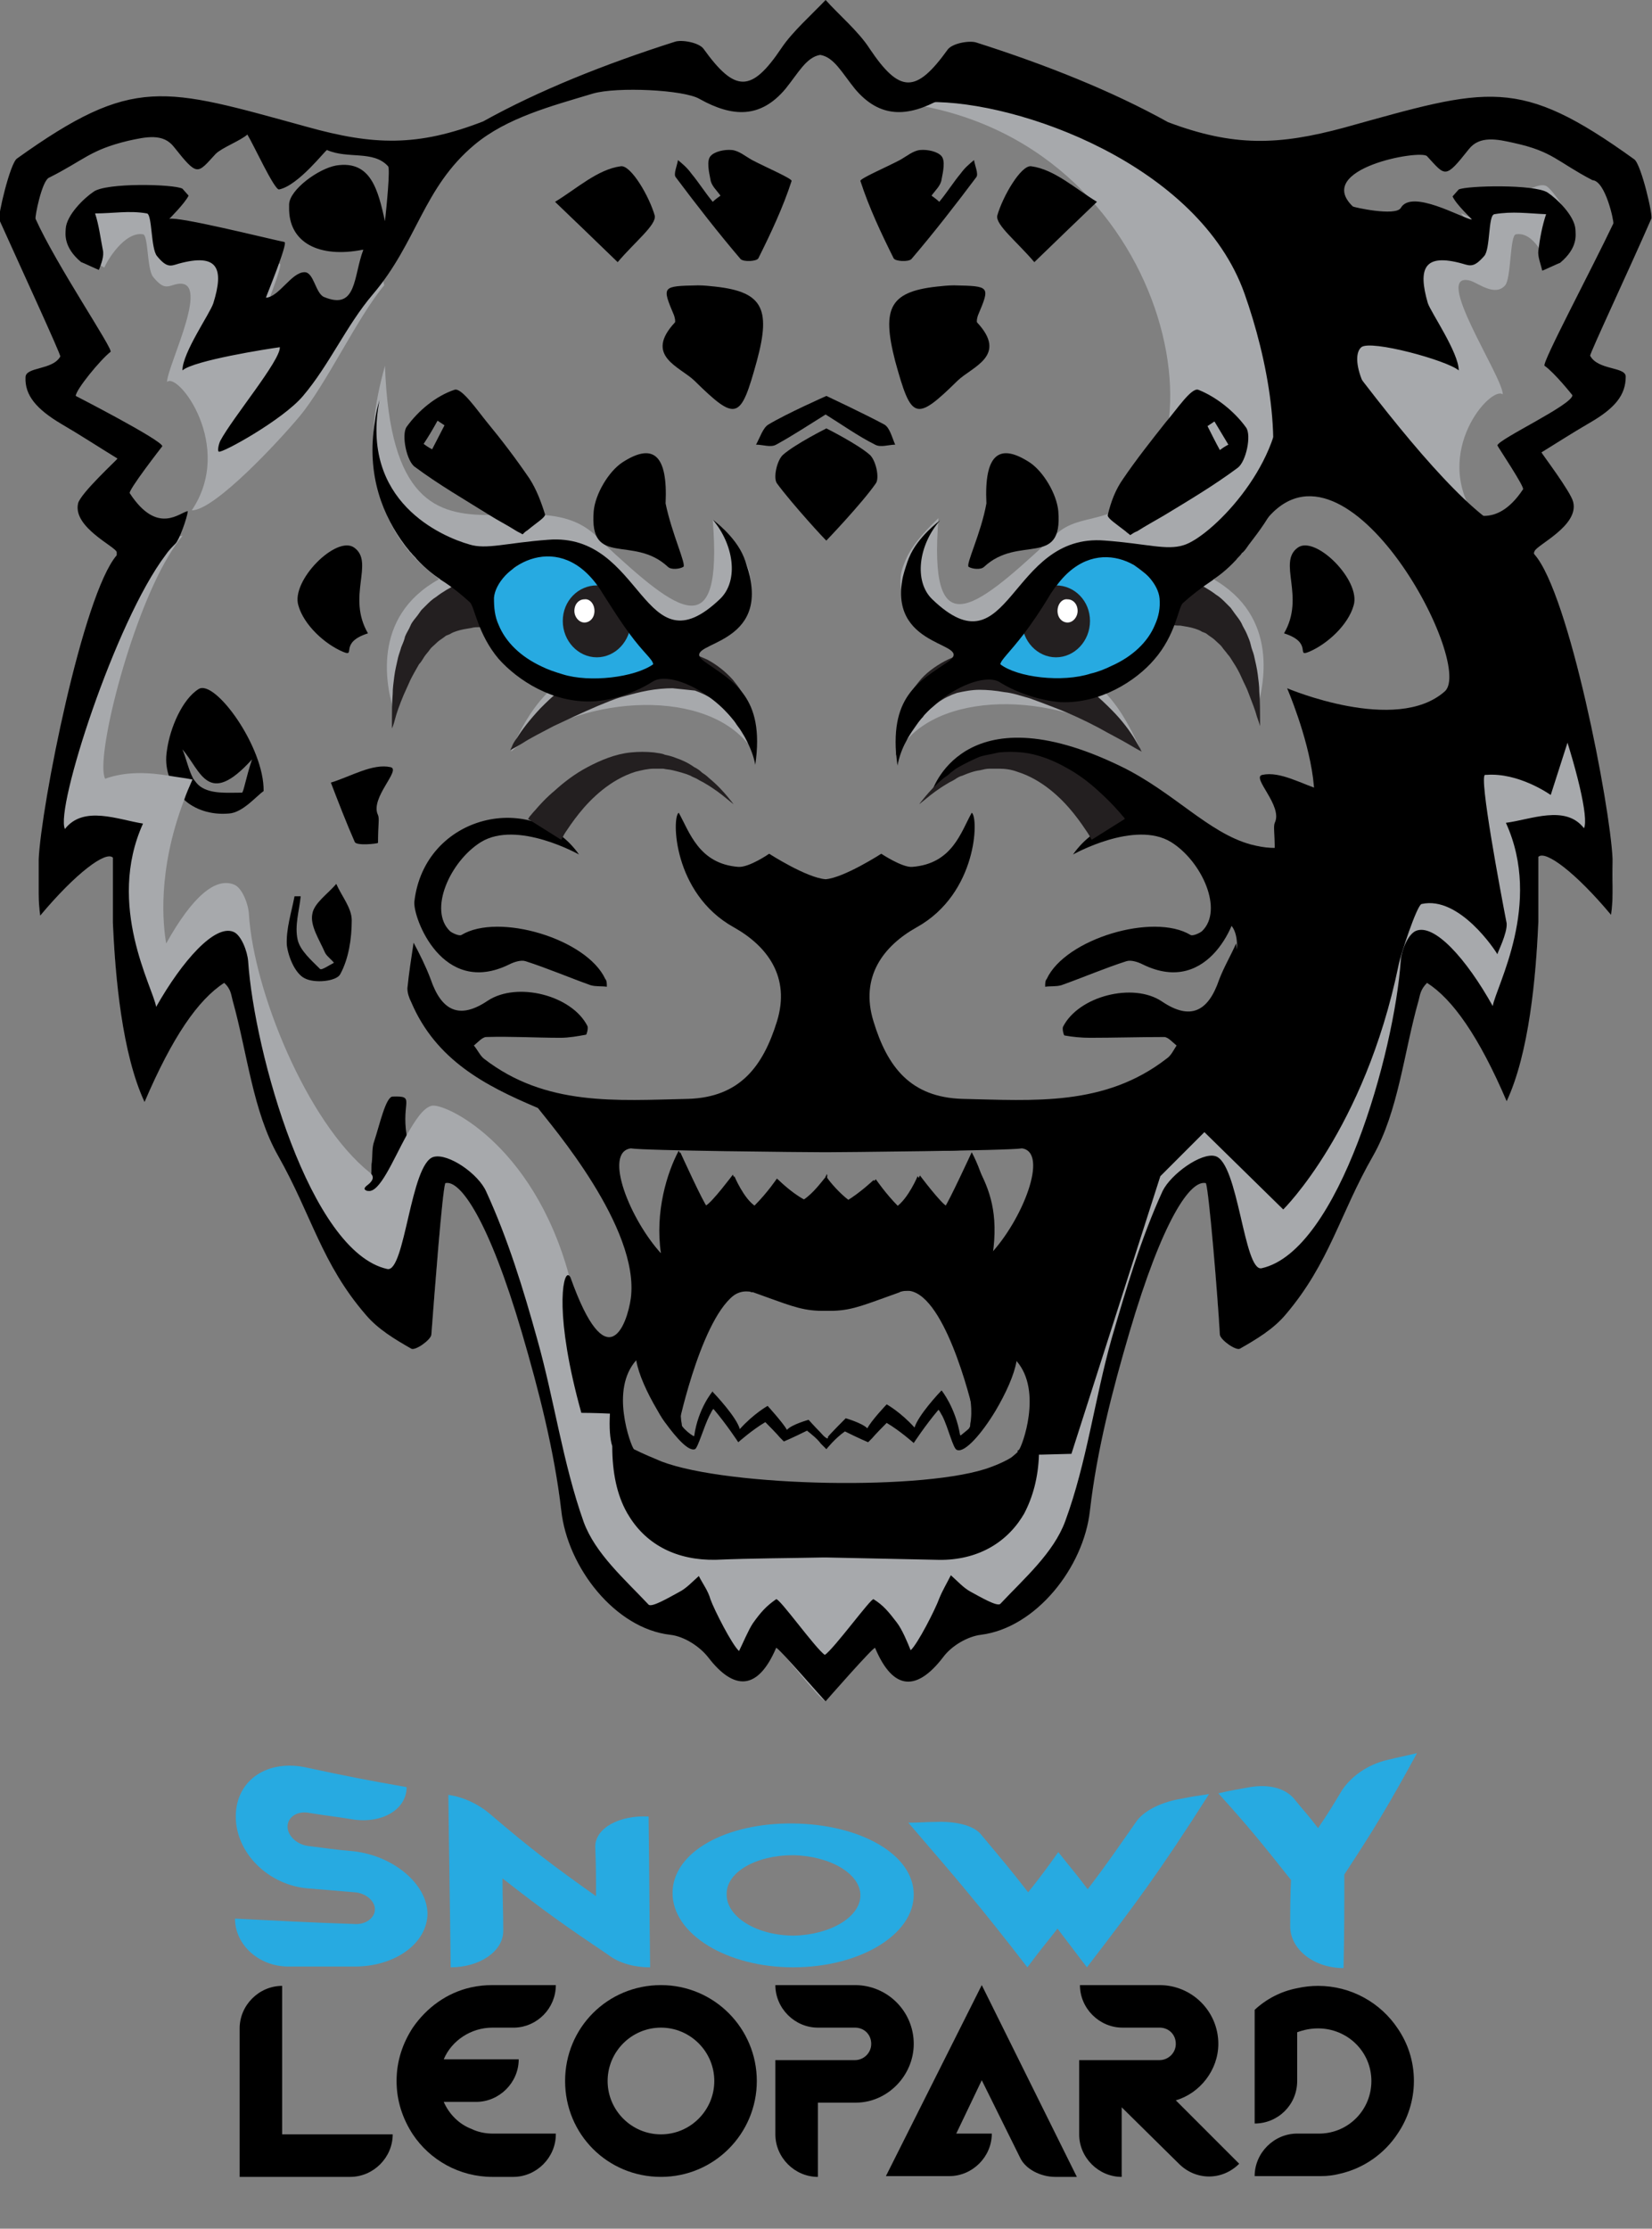 <?xml version="1.0" encoding="utf-8"?>
<!-- Generator: Adobe Illustrator 22.0.0, SVG Export Plug-In . SVG Version: 6.00 Build 0)  -->
<svg version="1.1" id="Ñëîé_1" xmlns="http://www.w3.org/2000/svg" xmlns:xlink="http://www.w3.org/1999/xlink" x="0px" y="0px"
	 viewBox="0 0 213.7 288.2" style="enable-background:new 0 0 213.7 288.2;" xml:space="preserve">
<rect x="0" y="0" width="213.7" height="288.2" fill="#808080" stroke="none"/>
<style type="text/css">
	.st0{fill-rule:evenodd;clip-rule:evenodd;}
	.st1{fill-rule:evenodd;clip-rule:evenodd;fill:#A7A9AC;}
	.st2{fill:#231F20;}
	.st3{fill-rule:evenodd;clip-rule:evenodd;fill:#27AAE1;}
	.st4{fill-rule:evenodd;clip-rule:evenodd;fill:#231F20;}
	.st5{fill-rule:evenodd;clip-rule:evenodd;fill:#FFFFFF;}
	.st6{fill:#27AAE1;}
</style>
<path class="st0" d="M132,187.4c-5.7,6-17.4,5-25,4.9c-8-0.1-20.4,0-26.7-5.4c-3.2-2.7-3.3,3.8-0.4,6.3c7.5,6.4,18.7,7.8,28.2,7.9
	c9.4,0.2,20.3-1.6,27.1-8.8C138,189.3,135.6,183.6,132,187.4z"/>
<path class="st1" d="M12.7,24.5c-1.2,0.8-4.9,6.1-2.5,8.1c0.1,0,3.2,2,3.3,2c0.3-0.8,2.6-4.7,5-4.3c0.7,0.1,0.5,4.5,1.3,5.5
	c1.3,1.6,1.8,1.3,2.8,1c5.1-1.4-0.9,10.3-1,12.6C23,48,30.4,57.7,24.8,66c3,0,11.4-9.1,13.9-12.1c3.4-4,7.6-13,11-17L49,33.7
	c-1.3,3.4-3.4,9.3-7.7,7.5C40.2,40.7,40,38,38.8,38c-1.7,0-3.3,3.2-5,3.3c0-0.1,2.9-7.1,2.4-7.2c-2.8-0.6-13.6-3.3-14.9-3
	c0.1-0.1-0.3-3.3,0.2-4.4L12.7,24.5z"/>
<path class="st1" d="M191.4,30.7c-1.3-0.2-12.2,2.5-14.9,3c-0.5,0.1,2.4,7.1,2.4,7.2c-1.7,0-3.3-3.3-5-3.3c-1.2,0-1.4,2.8-2.5,3.2
	c-4.2,1.8-6.4-4.1-7.7-7.5l-0.8,3.2c3.4,4,7.6,13,11,17c2.6,3,13.9,13.3,16.9,13.3c-5.6-8.4,2.1-17,3.6-15.8
	c0-2.3-9.3-16.1-4.2-14.7c1,0.3,3.2,2.1,4.5,0.6c0.8-0.9,0.6-6.5,1.4-6.6c2.4-0.4,3.9,3.4,4.2,4.2c0.1,0,2.2-2.3,2.3-2.3
	c2.4-2-1.4-7.3-2.5-8.1c-1.7-1.1-7.3,4.2-8.4,4.8c0,0-2.7-1.4-2.7-1.3L191.4,30.7z"/>
<path class="st1" d="M88.5,84.4c4.9-2.6,8.9-5.4,8.6-9.3c0-0.8-0.3-1.6-0.7-2.6c-0.7-1.6-2.1-3.3-4.2-5.3
	c1.3,16.5-4.4,12.1-14.1,3.1c-0.2-0.2-0.4-0.4-0.6-0.6c-0.2-0.2-0.4-0.4-0.6-0.6c-1.9-1.7-4.1-2.3-6.5-2.5c-2.3-0.2-4.8,0-7.1,0
	c-6.8,0-12.9-1.8-13.5-19.3c-0.7,2.5-1.2,4.9-1.4,7.2c-0.6,6.1,0.6,11.5,3.8,15.9c0.2,0.3,0.5,0.6,0.7,0.9c0.1,0.1,0.1,0.1,0.2,0.2
	c0.2,0.3,0.5,0.5,0.7,0.8c0.9,0.9,1.8,1.7,2.9,2.5c0,0,0.1,0.1,0.1,0.1C47.9,79.8,50,89,51,92.1c3.6-11.5,7.6-13.7,11.4-12.3
	c0.3,0.1,0.5,0.2,0.8,0.3c0.4,0.2,0.8,0.4,1.2,0.7c2,1.3,3.9,3.4,5.6,5.4c0.7,0.8,1.3,1.5,2,2.3c-0.3,0.2-0.5,0.4-0.8,0.7
	c-2.3,2.2-3.9,5-5.1,8c8.4-7.2,24.4-8.4,30.5-1.2c0.5,0.5,0.9,1.1,1.2,1.8C95.7,86.9,89.9,88.3,88.5,84.4z"/>
<path class="st2" d="M97.8,97.7c0,0-0.4-0.6-0.9-1.6c-0.3-0.5-0.7-1-1.1-1.7c-0.2-0.3-0.5-0.6-0.7-1c-0.2-0.3-0.5-0.6-0.8-1
	c-0.3-0.3-0.6-0.6-0.9-1c-0.3-0.3-0.7-0.6-1.1-0.9c-0.7-0.5-1.6-0.9-2.4-1.2C89,89.2,88,89.1,87,89c-1,0-2.1,0.1-3.2,0.3
	c-1.1,0.2-2.2,0.5-3.3,0.8c-1.1,0.3-2.2,0.8-3.2,1.2c-2.1,0.9-4,1.8-5.7,2.6c-1.7,0.9-3.1,1.6-4,2.2c-1,0.6-1.6,0.9-1.6,0.9
	s0.1-0.2,0.2-0.4c0.1-0.3,0.3-0.7,0.7-1.2c0.6-1,1.6-2.3,3-3.8c0.7-0.7,1.5-1.5,2.4-2.2c0.9-0.7,1.9-1.4,3-2.1
	c1.1-0.7,2.3-1.3,3.5-1.8c1.3-0.5,2.6-0.9,4-1.2c1.4-0.2,2.9-0.4,4.4-0.2c1.5,0.1,3,0.6,4.3,1.2c1.3,0.7,2.4,1.6,3.3,2.6
	c0.4,0.5,0.8,1,1.1,1.5c0.3,0.5,0.6,1,0.8,1.5c0.2,0.5,0.4,1,0.5,1.4c0.1,0.5,0.2,0.9,0.3,1.3c0.2,0.8,0.2,1.6,0.3,2.1
	C97.8,97,97.8,97.7,97.8,97.7z"/>
<path class="st2" d="M69,81.8c0,0-0.4-0.1-1.2-0.2c-0.4-0.1-0.9-0.2-1.3-0.2c-0.5-0.1-1-0.2-1.6-0.2c-0.6,0-1.2-0.1-1.9-0.1
	c-0.3,0-0.7,0-1,0c-0.3,0-0.7,0-1,0.1c-0.6,0.1-1.3,0.2-1.9,0.4c-0.3,0.1-0.6,0.2-0.9,0.4l-0.5,0.2l-0.4,0.3
	c-0.3,0.2-0.6,0.4-0.9,0.7c-0.3,0.3-0.6,0.5-0.8,0.8c-0.2,0.3-0.5,0.6-0.7,0.9c-0.2,0.3-0.4,0.7-0.7,1c-0.4,0.7-0.8,1.4-1.1,2
	c-0.3,0.7-0.6,1.3-0.9,2c-0.5,1.2-0.9,2.3-1.1,3.1c-0.2,0.8-0.4,1.2-0.4,1.2s0-0.5,0-1.2c0-0.8,0-1.9,0.1-3.3c0-0.7,0.1-1.4,0.2-2.2
	c0.1-0.8,0.3-1.6,0.5-2.5c0.1-0.4,0.3-0.9,0.4-1.3c0.2-0.5,0.4-0.9,0.5-1.4c0.2-0.5,0.5-0.9,0.7-1.4c0.2-0.5,0.6-0.9,0.9-1.3
	l0.5-0.7l0.6-0.6c0.4-0.4,0.8-0.8,1.3-1.1c0.9-0.7,1.8-1.2,2.8-1.7c0.5-0.2,0.9-0.4,1.4-0.6c0.5-0.2,0.9-0.3,1.3-0.4
	c0.9-0.3,1.7-0.4,2.4-0.6c0.8-0.2,1.5-0.3,2.1-0.4c0.7-0.1,1.1-0.2,1.5-0.2c0.8-0.1,1.2-0.2,1.2-0.2L69,81.8z"/>
<path class="st0" d="M106.9,156v0.1C106.8,155.9,106.8,155.9,106.9,156z"/>
<path class="st0" d="M107,156.1V156C107.1,155.9,107.1,155.9,107,156.1z"/>
<path class="st0" d="M128.2,183.2c-0.4,0.6-0.6,0.8-0.8,0.9c-0.3,0.1-0.5-0.4-0.9-0.3c-0.1,0-0.2,0-0.3,0.1c0,0,0-0.2-0.1-0.5
	c-0.6-2.8-4.1-16.5-8.8-16.5c0,0-0.1,0-0.1,0c-0.2,0-0.4,0-0.6,0.1c0,0-0.1,0-0.2,0.1c-4.5,1.6-6,2.3-8.5,2.4c-0.3,0-0.5,0-0.8,0
	c-2.6,0-3.5-1.1-9.4-2.4c-5-1.1-7.1,3.2-8.6,8c-0.8,2.7-1.5,5.6-2.3,7.7c-0.1,0.3-0.2,0.6-0.4,0.9l-0.3-0.5l-0.2-0.3l-0.4-0.5
	l-0.5-0.8l0-0.2l0.3-1.3l0-0.3l0.6-3c1-1.5,1.8-3.5,2.5-6.8c0-0.2,0.1-0.3,0.1-0.5c0.5-3.7,0.7-6.5,0.8-9.7l0.4-2l0.3-1.7l0,0l0-0.2
	c0.1,0.1,0.1,0.2,0.2,0.4c0.3,0.5,0.7,1.1,1,1.6c0.8-0.4,3.5-4.3,3.5-4.3s0,0.1,0.1,0.2c0.3,0.7,1.3,3.1,2.7,4.1c0,0,0,0,0.1-0.1
	c1.6-1.8,2.8-3.7,2.8-3.7s0.1,0.1,0.1,0.1c0.3,0.3,0.8,0.8,1.5,1.4c0,0,0,0,0.1,0c0.5,0.5,1.2,1,1.8,1.3c0,0,0,0,0.1,0
	c0.3-0.3,0.7-0.6,1-1c0.8-0.8,1.5-1.7,1.8-2.2v-0.1c0,0,0,0,0,0.1c0,0,0-0.1,0.1-0.1v0.1c0,0,0,0.1,0.1,0.1c0.1,0.2,0.3,0.4,0.5,0.6
	c0.1,0.2,0.3,0.4,0.5,0.6c0.5,0.6,1.2,1.4,1.8,1.9c0,0,0,0,0.1,0c0.2-0.1,0.4-0.2,0.5-0.3c1.5-1.1,2.9-2.5,2.9-2.5s0,0.1,0.1,0.1
	c0.3,0.5,1.4,2.1,2.8,3.6c0,0,0.1,0,0.1-0.1c1.6-1.2,2.7-4.3,2.7-4.3s0.1,0.1,0.1,0.2c0.5,0.7,2.1,2.9,3,3.8c0,0,0.3,0.6,0.3,0.6
	l0.1,0.2l0.1,0.2l0.1,0.2l0.3,1.2l4.9,21.4l0.1,0.4l0.3,1.1c0,0,0,0.1,0,0.1L128.2,183.2z"/>
<path class="st0" d="M91.8,158.1C91.8,158.1,91.8,158.1,91.8,158.1c0,0.1,0,0.1,0,0.1c-0.1,0.5-0.2,1.1-0.3,1.6c0,0.1,0,0.2,0,0.2
	c-0.8,4.7-1.6,10.3-2.3,15c-0.2,1.5-0.5,2.8-0.7,4.1c-0.1,0.5-0.6,2.5-0.4,4.4c0,0.3,0.1,0.5,0.1,0.8c0,0.1,0.1,0.2,0.1,0.3
	c0.2,0.7,0.6,1.3,1.2,1.7c-0.2,0-0.5,0-0.8,0.1c-0.7-0.6-1.3-1.3-1.9-2.2c-0.2-0.3-0.4-0.6-0.6-0.9c-0.1-0.1-0.1-0.2-0.2-0.3
	c-0.1-0.2-0.2-0.4-0.3-0.6c-0.2-0.3-0.3-0.6-0.5-1c0,0,0,0,0-0.1c-0.3-0.7-0.7-1.4-1-2.3c0.2-0.2,0.4-0.4,0.5-0.6
	c0.1-0.1,0.1-0.2,0.2-0.3c0.4-0.5,0.8-1,1.1-1.6c0.9-1.5,1.8-3.4,2.4-6.6c0.1-0.3,0.1-0.5,0.2-0.8c0.5-3.7,0.7-6.6,0.8-9.9
	c0-0.9,0-1.8,0-2.7c0-0.6,0-1.2,0-1.8c0-0.2,0-0.5,0-0.7l0.2,0.1c0,0,0,0.1,0.1,0.1c0,0.1,0.1,0.3,0.1,0.4c0.1,0.3,0.2,0.6,0.4,1
	c0.1,0.2,0.2,0.4,0.3,0.6c0.3,0.7,0.7,1.4,1.2,2.1C91.7,158.2,91.7,158.1,91.8,158.1z"/>
<path class="st0" d="M78.5,127.6c-0.7-0.1-1.4,0-2.1-0.2c-2.8-1-5.6-2.2-8.4-3.1c-0.6-0.2-1.5,0.1-2.1,0.4
	c-8.7,4.3-12.5-6.1-12.3-8.1c1.3-11.3,15.4-14.5,21.3-6.1c0,0-8-4.5-12.7-1.6c-4,2.5-6.8,8.8-4,11.5c0.2,0.2,1.2,0.7,1.5,0.5
	c4.8-2.9,16.2,0.5,18.6,5.7C78.5,126.8,78.5,127.2,78.5,127.6z"/>
<path class="st0" d="M68.5,61.9c-1.7-2.5-3.6-5-5.5-7.3c-1.3-1.6-3.3-4.5-4.2-4.2c-2.4,0.8-4.7,2.7-6.2,4.8c-0.7,1,0,4.5,1.1,5.2
	c3.1,2.3,6.4,4.2,9.6,6.2c1.1,0.7,2.3,1.3,3.4,2c0.3,0.2,0.6,0.3,0.9,0.5c0.2-0.2,0.4-0.4,0.6-0.5c1.2-1,2.2-1.6,2.3-2
	c0,0,0-0.1,0-0.1C70,64.9,69.4,63.3,68.5,61.9z M56.6,54.4c0.3,0.2,0.6,0.4,0.9,0.6c-0.5,1-1.1,2.1-1.6,3.1
	c-0.4-0.2-0.7-0.4-1.1-0.7C55.4,56.5,56,55.5,56.6,54.4z"/>
<path class="st0" d="M88.4,73.3c-0.5,0.3-1.6,0.4-2,0c-4.5-4.2-10.2,0.2-9.6-7.2c0.2-2.2,1.9-5.1,3.7-6.3c4-2.6,5.9-1,5.6,5.3
	C86.9,69,88.8,73,88.4,73.3z"/>
<path class="st0" d="M97.9,46.7c-2.1,7.6-2.6,7.9-8.1,2.5c-1.9-1.8-6.5-3.2-2.5-7.5c0.1-0.1,0-0.6-0.1-0.9c-1.6-3.8-1.6-3.8,3.1-3.9
	c0.8,0,1.6,0.1,1.6,0.1C98.6,37.6,99.8,39.7,97.9,46.7z"/>
<path class="st0" d="M102.4,23.4c-1.1,3.4-2.7,6.8-4.3,10c-0.2,0.4-1.9,0.5-2.3,0.1c-2.9-3.4-5.7-7-8.4-10.6
	c-0.3-0.4,0.2-1.5,0.3-2.2c0.6,0.5,1.2,1,1.7,1.7c1,1.2,1.8,2.5,2.8,3.7c0.3-0.3,0.6-0.5,1-0.8c-0.5-0.7-1.2-1.3-1.3-2.1
	c-0.2-1-0.5-2.4,0-3c0.5-0.6,1.8-0.9,2.8-0.8c0.9,0.1,1.7,0.8,2.6,1.3C99,21.6,102.5,23.1,102.4,23.4z"/>
<path class="st0" d="M25.7,89.1c-2.1,1.3-3.7,5-4.1,7.9c-0.2,1.2-0.1,2.2,0.2,3.2c0.4,1.3,1.1,2.3,2,3.2c1.4,1.3,3.5,2,5.8,1.8
	c1.8-0.1,3.6-2.3,4.5-2.9C34.2,96.6,27.8,87.8,25.7,89.1z M31.3,102.5c-1.9,0-4,0.2-5.4-0.8c-0.4-0.3-0.6-0.6-0.9-1
	c-0.6-1.1-0.9-2.6-1.4-3.8c2.4,2.8,3.3,7.6,9,1.3C31.8,100.6,31.5,102.5,31.3,102.5z"/>
<path class="st0" d="M47.6,81.9c-3.8,1.2-1.5,3.1-3.2,2.4c-2.4-1-5.1-3.5-5.8-6c-1-3.2,4.9-9.1,7.2-7.5
	C48.5,72.7,44.8,77.1,47.6,81.9z"/>
<path class="st0" d="M48.9,109c-0.1,0.1-2.7,0.4-3-0.1c-1.1-2.5-2.1-5.1-3.1-7.7c2.6-0.8,5.4-2.5,7.7-2c1.5,0.3-2.7,4-1.6,6.2
	C49.1,105.9,48.9,106.6,48.9,109z"/>
<path class="st0" d="M79.9,33.9c-3.3-3.2-5.7-5.5-8.1-7.8c2.8-1.7,5.5-4.2,8.5-4.6c1.3-0.2,3.7,3.9,4.4,6.4
	C84.9,29.1,82.2,31.2,79.9,33.9z"/>
<path class="st0" d="M52.7,148.4c-1.5,2.1-2.8,4.7-4.8,6.2c-1.3,1-1.1-2-0.9-3.2c0,0,1,0.5,1,0.5c0.1-0.4,0-1.2,0.1-1.6
	c0.1-0.9,0-1.9,0.3-2.7c0.7-2.1,1.5-5.8,2.4-5.8c3-0.1,1.1,0.6,1.8,5C52.6,147.2,52.7,147.8,52.7,148.4z"/>
<path class="st0" d="M45.5,119c0,2.4-0.4,5-1.5,7c-0.5,0.9-3.3,1.2-4.6,0.5c-1.2-0.6-2.1-2.7-2.3-4.3c-0.1-2.1,0.6-4.2,1-6.3
	c0.3,0,0.5,0,0.8,0c-0.2,1.9-0.8,3.8-0.4,5.6c0.3,1.4,1.8,2.7,2.9,3.8c0.2,0.2,1.2-0.5,1.8-0.8c-0.4-0.5-1-0.9-1.2-1.4
	c-0.7-1.6-1.9-3.4-1.6-4.9c0.2-1.4,2-2.6,3.1-3.9C44.2,115.9,45.5,117.4,45.5,119z"/>
<g>
	<path class="st3" d="M83,81.8c0,2.7,3.5,3.2,1.8,4.9c-0.8,0.8-6.4,3.2-7.5,3.6c-3.7,0-7.3-1.3-10-3.8c-0.6-1-4.4-6.3-4.5-7.5
		c-0.1-0.4-0.4-1.7-0.4-2.1c0-2.7,0-0.1,1.9-1.7c0.9-0.8,4.6-3.7,5.7-4C74,71,79.3,74.6,82,77.7C82.6,78.9,83,80.3,83,81.8z"/>
	<path class="st4" d="M81.6,80.3c0,2.6-2,4.7-4.4,4.7c-2.4,0-4.4-2.1-4.4-4.7c0-2.6,2-4.6,4.4-4.6C79.6,75.7,81.6,77.7,81.6,80.3z"
		/>
	<path class="st0" d="M91.2,85.6c-3.7-2.6,7.5-1.5,5.9-10.5c-0.1-0.8-0.4-1.6-0.7-2.6c-0.1-0.2-0.1-0.3-0.2-0.5
		c-1.1-2.7-4-4.8-4-4.8c2.7,3.2,3.4,7.8,1,10.2c-10.1,9.7-9.9-8.6-22.3-7.6c-5.4,0.4-8,1.3-10.2,0.6c-3.5-1-14.2-5.5-11.6-18.7
		c-0.3,1-0.5,1.9-0.6,2.8c-1.2,7.1,1.2,12.4,3.8,15.9c0.2,0.3,0.5,0.6,0.7,0.9c0.1,0.1,0.1,0.1,0.2,0.2c0.2,0.3,0.5,0.5,0.7,0.8
		c1.2,1.3,2.3,2.1,2.9,2.5c0,0,0,0,0,0c0,0,0.1,0,0.1,0.1c1.6,1,2.8,2,3.9,3c0.6,0.6,1,4.1,3.7,7.3c2.5,2.8,7,5.7,12.1,5.5
		c2.7-0.1,5.7-1.2,7.9-2.6c2.3-1.4,9.2,1.8,12.1,7.7c0.5,1,0.9,2,1.1,3.1C99,90,94.7,88.1,91.2,85.6z M72.8,87.2
		c-1-0.3-1.9-0.6-2.7-1c-2.8-1.3-4.7-3.2-5.6-5.4c-0.5-1.1-0.6-2.2-0.6-3.4c0,0,0,0,0-0.1c0.3-3.7,7.9-9,13.3-1.7
		c0.3,0.4,0.5,0.7,0.8,1.2c1.4,2.2,2.5,3.9,3.4,5.1c1.9,2.6,3,3.3,3.1,4C82.1,87.6,76.3,88.3,72.8,87.2z"/>
	<path class="st5" d="M76.9,79c0,0.9-0.6,1.5-1.3,1.5c-0.7,0-1.3-0.7-1.3-1.5c0-0.9,0.6-1.5,1.3-1.5C76.3,77.4,76.9,78.1,76.9,79z"
		/>
</g>
<path class="st2" d="M68.3,105.9c0,0,0.1-0.1,0.2-0.3c0.2-0.2,0.4-0.5,0.7-0.8c0.6-0.7,1.4-1.6,2.6-2.6c1.1-1,2.5-2.1,4.2-3
	c1.7-0.9,3.6-1.7,5.6-1.9c1-0.1,2-0.1,3,0c0.5,0.1,1,0.1,1.4,0.3c0.5,0.1,0.9,0.2,1.4,0.4c0.9,0.3,1.7,0.7,2.4,1.2
	c0.4,0.2,0.7,0.4,1,0.7c0.3,0.2,0.6,0.4,0.9,0.7c1.1,0.9,1.9,1.8,2.4,2.4c0.5,0.6,0.8,1,0.8,1s-0.4-0.3-1-0.8
	c-0.6-0.5-1.5-1.2-2.7-1.9c-0.3-0.2-0.6-0.3-0.9-0.5c-0.3-0.2-0.7-0.3-1-0.5c-0.7-0.3-1.5-0.5-2.3-0.7c-0.4-0.1-0.8-0.1-1.2-0.2
	c-0.4,0-0.8,0-1.2,0c-0.8,0-1.6,0.2-2.4,0.4c-3.2,1-5.7,3.4-7.3,5.4c-0.8,1-1.4,1.9-1.8,2.5c-0.2,0.3-0.3,0.6-0.4,0.7
	c-0.1,0.2-0.1,0.2-0.1,0.2L68.3,105.9z"/>
<path class="st1" d="M115.9,97.7c0.3-0.7,0.7-1.2,1.2-1.8c6-7.2,22.1-6,30.5,1.2c-1.3-2.9-2.8-5.8-5.1-8c-0.3-0.2-0.5-0.5-0.8-0.7
	c0.6-0.7,1.3-1.5,1.9-2.3c1.8-2,3.7-4,5.6-5.3c0.4-0.3,0.8-0.5,1.1-0.7c0.3-0.1,0.5-0.3,0.8-0.4c3.8-1.4,7.8,0.8,11.4,12.3
	c1-3.2,3.1-12.3-5.7-17.2c0,0,0.1,0,0.1-0.1c1.1-0.8,2-1.6,2.9-2.5c0.2-0.3,6-11.6,5.4-17.8c-0.2-2.3-2.4-47-50.3-41.3
	c36.4,3.2,45,47.2,28.3,53.4c-2.3,0.8-4.6,0.8-6.5,2.5c-0.2,0.2-0.4,0.3-0.6,0.5c-0.2,0.2-0.4,0.4-0.6,0.6
	c-9.7,9-15.4,13.4-14.1-3.1c-2.1,2-3.5,3.7-4.2,5.3c-0.4,0.9-0.7,1.8-0.7,2.5c-0.3,3.9,3.7,6.7,8.6,9.3
	C123.8,88.3,118,86.9,115.9,97.7z"/>
<path class="st2" d="M115.9,97.7c0,0,0-0.7,0-1.8c0-0.6,0.1-1.3,0.3-2.1c0.1-0.4,0.2-0.8,0.3-1.3c0.1-0.5,0.3-0.9,0.5-1.4
	c0.2-0.5,0.5-1,0.8-1.5c0.3-0.5,0.7-1,1.1-1.5c0.8-1,2-1.9,3.3-2.6c1.3-0.7,2.8-1.1,4.3-1.2c1.5-0.2,3,0,4.4,0.2
	c1.4,0.3,2.8,0.7,4,1.2c1.3,0.5,2.4,1.1,3.5,1.8c1.1,0.7,2.1,1.4,3,2.1c0.9,0.7,1.7,1.5,2.4,2.2c1.4,1.4,2.4,2.8,3,3.8
	c0.3,0.5,0.5,0.9,0.7,1.2c0.1,0.3,0.2,0.4,0.2,0.4s-0.6-0.3-1.6-0.9c-1-0.6-2.4-1.3-4-2.2c-1.7-0.9-3.6-1.8-5.7-2.6
	c-1-0.4-2.1-0.8-3.2-1.2c-1.1-0.3-2.2-0.7-3.3-0.8c-1.1-0.2-2.2-0.3-3.2-0.3c-1,0-2,0.2-2.9,0.4c-0.9,0.3-1.7,0.7-2.4,1.2
	c-0.4,0.3-0.7,0.6-1.1,0.9c-0.3,0.3-0.7,0.6-0.9,1c-0.3,0.3-0.6,0.7-0.8,1c-0.2,0.3-0.5,0.7-0.7,1c-0.4,0.6-0.8,1.2-1.1,1.7
	C116.3,97.1,115.9,97.7,115.9,97.7z"/>
<path class="st2" d="M144.6,72.8c0,0,0.4,0.1,1.2,0.2c0.4,0.1,0.8,0.1,1.5,0.2c0.6,0.1,1.3,0.2,2.1,0.4c0.8,0.2,1.6,0.3,2.4,0.6
	c0.4,0.1,0.9,0.3,1.3,0.4c0.5,0.2,0.9,0.4,1.4,0.6c0.9,0.5,1.9,1,2.8,1.7c0.5,0.3,0.9,0.7,1.3,1.1l0.6,0.6l0.5,0.7
	c0.3,0.4,0.7,0.9,0.9,1.3c0.2,0.5,0.5,0.9,0.7,1.4c0.2,0.5,0.4,0.9,0.5,1.4c0.1,0.5,0.3,0.9,0.4,1.3c0.2,0.9,0.4,1.7,0.5,2.5
	c0.1,0.8,0.2,1.5,0.2,2.2c0.1,1.4,0.1,2.5,0.1,3.3c0,0.8,0,1.2,0,1.2s-0.1-0.4-0.4-1.2c-0.2-0.8-0.6-1.8-1.1-3.1
	c-0.2-0.6-0.6-1.3-0.9-2c-0.3-0.7-0.7-1.4-1.1-2c-0.2-0.3-0.4-0.7-0.7-1c-0.2-0.3-0.5-0.6-0.7-0.9c-0.2-0.3-0.5-0.5-0.8-0.8
	c-0.3-0.3-0.6-0.5-0.9-0.7l-0.4-0.3l-0.5-0.2c-0.3-0.2-0.6-0.3-0.9-0.4c-0.6-0.2-1.3-0.3-1.9-0.4c-0.3,0-0.7,0-1-0.1
	c-0.3,0-0.7,0-1,0c-0.6,0-1.3,0.1-1.9,0.1c-0.6,0.1-1.1,0.2-1.6,0.2c-0.4,0.1-1,0.2-1.3,0.2c-0.8,0.1-1.2,0.2-1.2,0.2L144.6,72.8z"
	/>
<path class="st0" d="M106.8,156v0.1C107,155.9,107,155.9,106.8,156z"/>
<path class="st0" d="M106.7,156.1V156C106.6,155.9,106.6,155.9,106.7,156.1z"/>
<path class="st0" d="M85.6,183.3c0.4,0.6,0.6,0.8,0.8,0.9c0.3,0.1,0.5-0.4,0.9-0.3c0.1,0,0.2,0,0.3,0.1c0,0,0-0.2,0.1-0.5
	c0.6-2.8,4-16.5,8.8-16.5c0,0,0.1,0,0.1,0c0.2,0,0.4,0,0.6,0.1c0.1,0,0.1,0,0.2,0c4.5,1.6,6,2.3,8.5,2.4c0.3,0,0.5,0,0.8,0
	c2.6,0,3.5-1.1,9.4-2.4c5-1.2,7.1,3.2,8.6,7.9c0.8,2.7,1.5,5.6,2.3,7.7c0.1,0.3,0.2,0.6,0.4,0.8l0.3-0.5l0.2-0.3l0.4-0.5l0.5-0.8
	l0-0.2l-0.3-1.3l0-0.3l-0.6-3c-1-1.5-1.8-3.5-2.5-6.8c0-0.2-0.1-0.3-0.1-0.5c-0.5-3.7-0.7-6.5-0.8-9.7l-0.4-2l-0.3-1.7l0-0.1l0-0.2
	c-0.1,0.1-0.1,0.2-0.2,0.4c-0.3,0.5-0.7,1.1-1,1.6c-0.8-0.4-3.5-4.3-3.5-4.3s0,0.1-0.1,0.2c-0.3,0.7-1.3,3.1-2.7,4.1
	c0,0,0-0.1-0.1-0.1c-1.6-1.8-2.8-3.7-2.8-3.7s0,0-0.1,0.1c-0.3,0.3-0.8,0.8-1.5,1.4c0,0,0,0-0.1,0c-0.5,0.5-1.2,1-1.8,1.3
	c0,0,0,0-0.1,0c-0.3-0.3-0.7-0.6-1-1c-0.8-0.8-1.5-1.7-1.8-2.2v-0.2c0,0,0,0,0,0.1c0,0,0-0.1,0-0.1v0.2c0,0,0,0.1-0.1,0.1
	c-0.1,0.2-0.3,0.4-0.5,0.6c-0.1,0.2-0.3,0.4-0.5,0.6c-0.5,0.7-1.2,1.4-1.8,1.9c0,0-0.1,0-0.1,0c-0.2-0.1-0.4-0.2-0.5-0.4
	c-1.5-1.1-2.9-2.5-2.9-2.5s0,0-0.1,0.1c-0.3,0.5-1.4,2.1-2.8,3.6c0,0-0.1-0.1-0.1-0.1c-1.6-1.2-2.7-4.3-2.7-4.3s-0.1,0.1-0.1,0.2
	c-0.5,0.7-2.1,2.9-3,3.8c0,0-0.3,0.6-0.3,0.6l-0.1,0.2l-0.1,0.2l-0.1,0.2l-0.3,1.1L86,181.3l-0.1,0.4l-0.3,1.1c0,0,0,0.1,0,0.1
	L85.6,183.3z"/>
<path class="st1" d="M208.6,111.5c0-0.1,0-0.2,0-0.3c-0.5-7-12.2-39.9-10.9-40.1c-0.2-0.6-7.8-2-7.7-1.9c0.6,0.7,1.2,1.6,1.8,2.6
	c5.2,8.5,9.5,26.3,8.2,28.8c-2.8-0.9-5.7-0.8-8.2-0.4c-1.1,0.2-2.2,0.3-3.1,0.5c0.4,0.9,0.8,1.8,1.1,2.7c3.6,9.3,2.9,15,2.5,17.3
	c-3.4-6.1-6.5-6.8-9-6.3c-3.5,0.7-5.8,4.3-6.8,12.5c-1.2,9.8-9.7,26.9-10.4,27.1c0,0,0,0-0.1,0c-1.4,0.3-3.1-3.9-4.9-7.2
	c-1-1.9-2.1-3.5-3.2-3.8c-1.5-0.4-13.1,4.7-17.8,21.9c-1.1,4-1.8,8.7-2,14.1c-0.2,7.4-1.9-3.7-6.6-5.8c1.1,3.3,1.8,6.3,2.3,9.2
	c0,0.1,0,0.2,0,0.3c0.2,1.6,0.3,3.2,0.3,4.8c-0.1,2.6-0.6,5.2-1.6,8c0,0,0,0,0,0c-0.1,0.2-0.2,0.3-0.3,0.5c0,0,0,0,0,0
	c-3,3.6-22.8,4.7-25.3,5.1c-2.5-0.5-22.4-1.6-25.4-5.1c-0.1-0.2-0.2-0.3-0.3-0.5c0,0,0,0,0,0c-1-2.8-1.5-5.4-1.6-8
	c-0.1-1.6,0-3.2,0.3-4.8c0-0.1,0-0.2,0-0.3c0.4-2.9,1.2-5.9,2.3-9.2c-4.7,2.1-6.4,13.2-6.6,5.8c-0.1-5.4-0.9-10.1-2-14.1
	c-4.7-17.2-16.3-22.4-17.8-21.9c-1.1,0.3-2.1,1.9-3.2,3.8c-1.8,3.3-3.5,7.5-5,7.2c0,0,0,0-0.1,0c-0.6-0.2-0.3-0.5,0.1-0.8
	c0.5-0.4,1-1,0.2-1.6c-8.1-6.5-15-23.5-15.6-33.4c-0.1-1.4-0.9-3.4-1.9-3.8c-2.4-1-5.4,1.5-8.8,7.6c-0.4-2.3-1.2-9.3,2.3-18.5
	c0.3-0.9,0.7-1.8,1.1-2.7c-1-0.2-2-0.3-3.1-0.5c-2.5-0.4-5.4-0.6-8.2,0.4c-1.3-2.5,3.1-20.3,8.2-28.8c0.6-1,1.2-1.9,1.8-2.6
	c0.1-0.1-7.5,1.3-7.7,1.9c1.3,0.2-10.4,33.1-10.9,40.1c0,0.1,0,0.2,0,0.3c0,1.1,0,2.2,0,3.1c0,0.4,0,0.7,0,1c0,1,0.1,1.8,0.2,2.5
	c4.6-5.6,8.5-8.4,9.4-7.5c0,0,0,0.1,0,0.3v0.2c0,0.1,0,0.3,0,0.5c0,0.7,0,1.9,0,3.4c0,0.3,0,0.7,0,1c0,0.1,0,0.3,0,0.5
	c0,0.2,0,0.4,0,0.7c0,0.2,0,0.4,0,0.7c0,0.5,0,0.9,0,1.4c0.3,7,1.3,16.7,4.1,22.9c3.6-8.4,6.9-13.2,10.3-15.3
	c0.9,0.8,0.9,1.6,1.1,2.3c1.9,6.8,2.6,14.3,5.9,20.1c4.3,7.5,5.6,13.9,11.3,20.5c1.6,1.8,3.8,3.2,5.9,4.4c0.5,0.3,2.5-1.1,2.6-1.8
	c0.4-5.3,1.4-18.4,1.8-19.6c1.9-0.5,5.6,4.7,9.9,19.3c2.2,7.5,4.2,15.3,5.1,23c0.8,7.4,7,15.3,14.1,16.1c1.8,0.2,3.8,1.5,4.9,2.9
	c3.3,4.3,6.4,4.4,8.8-1.2c0.1-0.3,5.7,6.9,6.4,7c0-0.7,0.1-2.9,0.1-5.5c1.2,1.2,6.1-1.7,6.3-1.5c2.4,5.7,5.5,5.5,8.8,1.2
	c1.1-1.5,3.2-2.7,4.9-2.9c7.1-0.9,13.3-8.7,14.1-16.1c0.9-7.8,2.9-15.5,5.1-23.1c4.3-14.6,7.9-19.8,9.9-19.3
	c0.4,1.2,1.5,14.3,1.8,19.6c0.1,0.7,2.1,2.1,2.6,1.8c2.1-1.2,4.3-2.5,5.9-4.4c5.7-6.7,7-13,11.3-20.5c3.3-5.8,4-13.4,5.9-20.1
	c0.2-0.7,0.2-1.5,1.1-2.3c3.3,2.1,6.7,6.9,10.3,15.3c2.8-6.1,3.8-15.8,4.1-22.9c0-0.5,0-1,0-1.4c0-0.2,0-0.5,0-0.7
	c0-0.2,0-0.5,0-0.7c0-0.2,0-0.3,0-0.5c0-0.4,0-0.7,0-1c0-1.5,0-2.7,0-3.4c0-0.2,0-0.4,0-0.5v-0.2c0-0.2,0-0.3,0-0.3
	c0.9-0.9,4.8,2,9.4,7.5c0.1-0.6,0.2-1.5,0.2-2.5c0-0.3,0-0.7,0-1C208.7,113.6,208.7,112.6,208.6,111.5z"/>
<path class="st0" d="M121.9,158.1C121.9,158.1,121.9,158.1,121.9,158.1c0,0.1,0,0.1,0,0.1c0.1,0.5,0.2,1.1,0.3,1.6
	c0,0.1,0,0.1,0,0.2c0.8,4.7,1.6,10.3,2.3,15c0.2,1.5,0.5,2.8,0.7,4.1c0.1,0.5,0.6,2.6,0.4,4.4c0,0.3-0.1,0.5-0.1,0.8
	c0,0.1,0,0.2-0.1,0.3c-0.2,0.7-0.6,1.3-1.2,1.7c0.2,0,0.5,0,0.8,0.1c0.7-0.6,1.3-1.3,1.9-2.2c0.2-0.3,0.4-0.6,0.6-0.9
	c0.1-0.1,0.1-0.2,0.2-0.3c0.1-0.2,0.2-0.4,0.3-0.6c0.2-0.3,0.3-0.6,0.5-1c0,0,0,0,0-0.1c0.3-0.7,0.7-1.5,1-2.3
	c-0.2-0.2-0.4-0.4-0.5-0.6c-0.1-0.1-0.1-0.2-0.2-0.3c-0.4-0.5-0.8-1-1.1-1.6c-1-1.5-1.8-3.4-2.4-6.7c-0.1-0.3-0.1-0.5-0.2-0.8
	c-0.5-3.7-0.7-6.6-0.8-9.8c0-0.9,0-1.8,0-2.7c0-0.6,0-1.2,0-1.8c0-0.2,0-0.5,0-0.7l-0.2,0.1c0,0,0,0.1-0.1,0.1
	c0,0.1-0.1,0.3-0.2,0.4c-0.1,0.3-0.2,0.6-0.4,1c-0.1,0.2-0.2,0.4-0.3,0.6c-0.3,0.7-0.7,1.4-1.2,2.1
	C122.1,158.2,122,158.2,121.9,158.1z"/>
<path class="st0" d="M192.1,100.2c0.1,0,0.1,0,0.2,0c4.1-0.3,8,2.4,8.3,2.6l3.4-10.6c0,0-8.3-19.6-6.1-22.9
	c-8,1.9-31.9-34.6-39.5-44.4c-5.6-7.3-18-19.7-38.2-11.7c11.5-0.2,34.9,8.1,40.8,24.8c2.9,8.2,5.3,19.9,2.4,28.2
	c1.6-1.3-1.2,3.3-0.2,1.8c10.3-14.8,27.7,17.8,23.7,21.4c-6.3,5.6-20.4-0.4-20.4-0.4s10.5,24.2-4.7,20.2c-5.5-1.5-10-6.8-16.8-10.1
	c-20.6-10-24.5,3.4-24.5,3.4s12-12.1,23.1,4.8c12-4.5,14.2,6.3,14.7,11.7c4.9,1.7-1.3,17.5-10.3,21.5c-12.6,5.6-37.6,4.9-37.6,4.9
	l-3.4-0.2c0,0-37.7-2.2-37.7-2.2s0.1,0.1,0.3,0.3c1.7,2.2,13.2,15.5,12,24.6c-0.5,3.5-3.1,10.5-7.8-2.7c-0.1-0.2-0.2-0.3-0.3-0.3
	c-0.7-0.2-1.8,5.2,1.7,17.8c0,0,1.7,0,3.7,0.1c-0.1,1.8,0,3.3,0.3,4.2c0,3.4,0.6,6.3,1.9,8.6c0,0,0,0,0,0c0.1,0.2,0.2,0.3,0.3,0.5
	c2.3,3.7,6.2,5.7,11.2,5.6c4.7-0.2,9.3-0.2,14-0.3h0.2c4.7,0.1,9.4,0.2,14.2,0.3c5,0.2,8.9-1.9,11.2-5.5c0,0,0,0,0,0
	c0.1-0.2,0.2-0.3,0.3-0.5c0,0,0,0,0,0c1.1-2.1,1.8-4.6,1.9-7.6l0.1,0l0.3,0l3.8-0.1l11.5-35.9l5.7-5.7l10.2,10
	c0,0,10.5-10.3,14.9-31.5c0.2-1.2,2.4-7.9,3-8c4.9-1.1,9.6,6.1,9.8,6.5c0-0.2,1.3-2.7,1.2-4C194.1,115.3,191.3,100.4,192.1,100.2z
	 M106.1,185.2c-0.7-0.7-1.5-1.6-1.5-1.6s-2.2,0.6-2.8,1.3c-0.5-0.9-2.5-3.1-2.5-3.1s-1.8,1-3.6,3c-0.4-1.5-3.1-4.4-3.5-4.8
	c0,0,0-0.1,0-0.1s-1.9,2.2-2.4,5.8c0,0,0,0-0.1,0c-0.5-0.3-1-0.7-1.5-1.3c0-0.1-0.1-0.2-0.1-0.3c-0.1-0.3-0.1-0.5-0.1-0.8
	c0.7-2.9,4.5-18.2,9.7-16.4c5,1.8,6.3,2.4,9.3,2.4c0.3,0,0.6,0,0.9-0.1c2.5-0.1,4-0.7,8.5-2.4c0,0,0.1,0,0.2-0.1
	c0.2,0,0.4-0.1,0.6-0.1c0,0,0.1,0,0.1,0c4.8,0,8.2,13.7,8.8,16.5c0,0.3-0.1,0.6-0.2,0.9c0,0.1,0,0.2-0.1,0.3c-0.5,0.5-1,0.9-1.5,1.3
	c-0.1,0-0.1,0-0.1,0c-0.6-3.6-2.4-5.8-2.4-5.8s0,0,0,0c-0.4,0.4-3,3.2-3.5,4.8c-1.8-2-3.6-3-3.6-3s-2,2.1-2.5,3.1
	c-0.7-0.7-2.8-1.3-2.8-1.3s-2,2-2.3,2.4c0,0,0,0.1,0,0.1C107.1,186.2,106.6,185.8,106.1,185.2z M128.2,189.7
	c-8.1,3.1-33.9,2.6-42.6-0.7c-1.2-0.5-2.4-1-3.6-1.6c-0.2-0.2-1-2.2-1.3-4.6c-0.3-2.3-0.1-5,1.6-6.9c0.3,1.8,1.4,4.2,2.7,6.4
	c0.1,0.2,0.3,0.5,0.4,0.7c0.2,0.3,0.4,0.6,0.6,0.9c1.6,2.2,3.1,3.8,3.9,3.5c0.4-0.2,1.1-2.8,1.9-4.4c0.2-0.3,0.3-0.7,0.5-0.8
	c1.7,2,3.2,4.3,3.2,4.3s1.8-1.6,3.5-2.6c1.5,1.5,1.9,2,1.9,2l0.5,0.5c0,0,1.2-0.5,3-1.4c0.2,0.2,0.4,0.3,0.6,0.5
	c0.5,0.4,0.9,0.8,1.2,1.2c0.2,0.2,0.7,0.7,0.7,0.7s1.1-1.4,2.4-2.3c1.8,0.9,3,1.4,3,1.4l0.5-0.5c0,0,0.4-0.5,1.9-2
	c1.7,1,3.5,2.6,3.5,2.6s1.5-2.3,3.2-4.3c0.2,0.2,0.3,0.5,0.5,0.8c0.8,1.6,1.4,4.3,1.9,4.4c1,0.4,3.2-2.1,5-5.1
	c1.3-2.2,2.4-4.6,2.7-6.4c3.4,3.9,0.7,11.1,0.3,11.5c-0.3,0.1-0.2,0.3,0.1,0.3C130.9,188.5,129.6,189.2,128.2,189.7z M134.9,147.8
	c-0.9,3.3-2.3,10-6.5,14.5c0.8-5.4-0.4-8.5-1.9-11.3c0,0-0.8-0.4-2,2.1c0,0,0,0.1-0.1,0.1c-0.1,0.2-0.3,0.6-0.6,1
	c-0.4,0.6-0.8,1.3-1.3,1.8c-0.8-0.4-3.5-4-3.5-4s-1.2,2.9-2.8,4c-1.6-1.6-2.9-3.5-2.9-3.5s-1.8,1.7-3.5,2.7
	c-1.2-0.9-2.4-2.3-2.8-2.9c0,0,0,0,0-0.1c0,0,0,0,0-0.1V152c0-0.1,0-0.2-0.1-0.1c0,0,0,0.1,0,0.1c0,0,0,0-0.1,0.1c0,0,0,0,0,0.1
	c-0.5,0.6-1.6,2.1-2.8,2.9c-1.7-0.9-3.5-2.7-3.5-2.7s-1.2,1.8-2.9,3.5c-1.6-1.1-2.8-4-2.8-4s-2.7,3.6-3.5,4
	c-0.5-0.5-3.5-7.1-3.5-7.1c-1.5,2.8-3.1,7.9-2.3,13.3c-4.2-4.5-7.7-13.3-4.1-13.8c1.7,0.3,23.9,0.5,25.3,0.5c0,0,0.1,0,0.2,0
	c0.1,0,0.2,0,0.2,0c1.4,0,9.3,0,14.6,0c0.4,0,0.8,0,1.1,0c3.8-0.1,7.5-0.8,10.8-1.8l1.4-0.1C135.1,147.3,135,147.6,134.9,147.8z"/>
<g>
	<path class="st0" d="M106.9,55.4c0,0-4,2-5.6,3.4c-0.8,0.7-1.3,3-0.8,3.7c1.9,2.6,6.4,7.5,6.4,7.4c0,0,4.6-4.8,6.4-7.4
		c0.5-0.7,0-3-0.8-3.7C110.9,57.4,106.9,55.4,106.9,55.4z"/>
	<path class="st0" d="M114.4,54.9c-2.4-1.3-7.5-3.7-7.5-3.7c0,0-5.2,2.3-7.5,3.7c-0.7,0.4-1.1,1.7-1.6,2.6c0.9,0,1.9,0.4,2.6,0
		c2.2-1.2,4.3-2.6,6.4-3.9c2.1,1.3,4.2,2.8,6.4,3.9c0.7,0.4,1.8,0,2.6,0C115.4,56.6,115.1,55.3,114.4,54.9z"/>
</g>
<path class="st0" d="M135.2,127.6c0.7-0.1,1.4,0,2.1-0.2c2.8-1,5.6-2.2,8.4-3.1c0.6-0.2,1.5,0.1,2.1,0.4c8.7,4.3,12.5-6.1,12.3-8.1
	c-1.3-11.3-15.4-14.5-21.3-6.1c0,0,8-4.5,12.7-1.6c4,2.5,6.8,8.8,4,11.5c-0.2,0.2-1.2,0.7-1.5,0.5c-4.8-2.9-16.2,0.5-18.6,5.7
	C135.2,126.8,135.2,127.2,135.2,127.6z"/>
<path class="st0" d="M143.3,66.6c0,0,0,0.1,0,0.1c0.1,0.4,1,1,2.3,2c0.2,0.2,0.4,0.3,0.6,0.5c0.3-0.2,0.6-0.4,0.9-0.5
	c1.1-0.7,2.2-1.3,3.4-2c3.3-2,6.5-3.9,9.6-6.2c1.1-0.8,1.8-4.2,1.1-5.2c-1.5-2.1-3.9-4-6.2-4.9c-0.9-0.3-2.8,2.6-4.2,4.2
	c-1.9,2.4-3.8,4.8-5.5,7.3C144.3,63.3,143.7,64.9,143.3,66.6z M158.9,57.5c-0.4,0.2-0.7,0.4-1.1,0.7c-0.6-1.1-1.1-2.1-1.6-3.1
	c0.3-0.2,0.6-0.4,0.9-0.6C157.7,55.5,158.3,56.5,158.9,57.5z"/>
<path class="st0" d="M125.3,73.3c0.5,0.3,1.6,0.4,2,0c4.5-4.2,10.2,0.2,9.6-7.2c-0.2-2.2-1.9-5.1-3.7-6.3c-4-2.6-5.9-1-5.6,5.3
	C126.9,69,124.9,73,125.3,73.3z"/>
<path class="st0" d="M115.8,46.7c2.1,7.6,2.6,7.9,8.1,2.5c1.9-1.8,6.5-3.2,2.5-7.5c-0.1-0.1,0-0.6,0.1-0.9c1.6-3.8,1.6-3.8-3.1-3.9
	c-0.8,0-1.6,0.1-1.6,0.1C115.1,37.6,114,39.7,115.8,46.7z"/>
<g>
	<path class="st0" d="M188.7,63.9c0,0-0.1,0-0.3-0.1C188.9,64.2,189.1,64.4,188.7,63.9z"/>
	<path class="st0" d="M211.4,20.6c-15-10.8-18.8-9.3-37.5-4.1c-8.5,2.3-14.3,2.5-22.8-0.7c-7.2-4-15.7-7.4-24.8-10.3
		c-0.9-0.3-3.1,0.1-3.7,0.9c-4.1,5.7-6.2,5.7-10.1-0.1c-1.4-2.2-4-4.4-5.7-6.3c-1.7,1.8-4.3,4.1-5.7,6.2c-3.9,5.8-6,5.8-10.1,0.1
		c-0.6-0.8-2.8-1.2-3.7-0.9c-9.1,2.9-17.6,6.3-24.8,10.3c-8.5,3.3-14.2,3.1-22.8,0.7c-18.6-5.1-22.4-6.7-37.5,4.1
		c-0.9,0.6-2.5,7.5-2.3,7.9c2.7,6,8,17.5,7.9,17.7c-1,1.8-4.5,1.3-4.5,2.7c-0.1,2.3,1.4,4.1,4.6,6c2.4,1.4,4.7,2.9,7.3,4.5
		c0,0.1-4.8,4.5-5.1,5.8c-0.7,3.1,4.9,5.6,5,6.3c0,0.2,0,0.3,0,0.4c-4.4,5.1-9.8,32.5-10.1,39.4c0,0.1,0,0.2,0,0.3
		c0,1.1,0,2.2,0,3.1c0,0.4,0,0.7,0,1c0,1.1,0.1,2,0.2,2.8c4.6-5.5,8.5-8.4,9.4-7.5c0,0,0,0.1,0,0.2c0,0.1,0,0.3,0,0.5
		c0,0.7,0,1.9,0,3.4c0,0.3,0,0.7,0,1c0,0.1,0,0.3,0,0.5c0,0.2,0,0.4,0,0.7c0,0.2,0,0.4,0,0.7c0,0.5,0,0.9,0,1.4
		c0.3,7,1.2,17,4.1,23.2c3.6-8.4,6.9-13.2,10.3-15.4c0.9,0.8,0.9,1.6,1.1,2.3c1.9,6.8,2.6,14.3,5.9,20.1c4.3,7.6,5.6,13.9,11.3,20.5
		c1.6,1.9,3.8,3.2,5.9,4.4c0.5,0.3,2.5-1.1,2.6-1.8c0.4-5.3,1.4-18.4,1.8-19.6c1.9-0.5,5.6,4.7,9.9,19.3c2.2,7.5,4.2,15.3,5.1,23
		c0.8,7.4,7,15.3,14.1,16.1c1.8,0.2,3.8,1.5,4.9,2.9c3.3,4.3,6.4,4.4,8.8-1.2c0.1-0.3,6.3,6.9,6.4,6.9c0,0,6.3-7.2,6.4-6.9
		c2.4,5.7,5.5,5.5,8.8,1.2c1.1-1.5,3.2-2.7,4.9-2.9c7.1-0.9,13.3-8.7,14.1-16.1c0.9-7.8,2.9-15.5,5.1-23c4.3-14.6,7.9-19.8,9.9-19.3
		c0.4,1.2,1.5,14.3,1.8,19.6c0.1,0.7,2.1,2.1,2.6,1.8c2.1-1.2,4.3-2.5,5.9-4.4c5.7-6.7,7-13,11.3-20.5c3.3-5.8,4-13.4,5.9-20.1
		c0.2-0.7,0.2-1.4,1.1-2.3c3.3,2.1,6.7,6.9,10.3,15.3c2.9-6.2,3.8-16.1,4.1-23.2c0-0.5,0-1,0-1.4c0-0.2,0-0.5,0-0.7
		c0-0.2,0-0.5,0-0.7c0-0.2,0-0.3,0-0.5c0-0.4,0-0.7,0-1c0-1.5,0-2.7,0-3.4c0-0.2,0-0.4,0-0.5c0-0.1,0-0.2,0-0.2
		c0.9-0.9,4.8,2,9.4,7.5c0.1-0.7,0.2-1.6,0.2-2.8c0-0.3,0-0.7,0-1c0-0.9,0-2,0-3.1c0-0.1,0-0.2,0-0.3c-0.3-6.9-5.6-34.3-10.1-39.4
		c-0.1-0.1-0.1-0.2,0-0.4c0.2-0.8,5.8-3.3,5-6.4c-0.3-1.3-4.1-6.3-4.1-6.4c2.6-1.6,3.8-2.4,6.2-3.8c3.3-1.9,4.7-3.6,4.7-6
		c0-1.3-3.6-0.8-4.6-2.7c-0.1-0.2,5.3-11.7,7.9-17.7C213.9,28.1,212.3,21.2,211.4,20.6z M208.7,28.9c-2.8,5.9-9.3,18.1-8.9,18.4
		c1.3,0.9,3.6,3.8,3.6,3.8c0.1,1.2-9.6,5.7-9.7,6.5c0,0.1,3.7,5.6,3.3,5.7c-3.6,5.4-7.1,2.8-8,2.7c0.1,0.9,1.1,3.8,1.6,4.2
		c0.4,0.4,0.9,1,1.3,1.5c6.5,8.6,14.3,32.8,13,35.4c-2.4-3.1-6.9-1.1-10.1-0.7c4.8,10.5-1.3,21.2-1.7,23.7c-3.4-6.1-7.6-10.8-10-9.7
		c-1,0.5-1.8,2.5-1.9,3.8c-0.8,11.8-8,37.6-18,39.8c-2.3,0.5-3-13.7-6-14.5c-1.8-0.5-5.7,2.3-6.8,4.5c-2.8,6.1-4.7,12.6-6.6,19.1
		c-2.2,7.8-3.2,16-6,23.6c-1.5,4.1-5.3,7.4-8.4,10.7c-0.4,0.4-2.6-0.9-3.9-1.6c-0.9-0.5-1.7-1.4-2.5-2.1c-0.5,1-1.1,2-1.5,3
		c-0.5,1.4-2.8,5.9-3.7,6.7c-0.4-1-1.1-2.7-1.8-3.6c-1-1.3-1.7-2.2-3-3c-0.3-0.2-5.1,6.4-6.3,7.2c-1.2-0.8-5.9-7.4-6.3-7.2
		c-1.3,0.9-2,1.7-3,3.1c-0.6,0.9-1.3,2.6-1.8,3.6c-0.9-0.8-3.2-5.3-3.7-6.7c-0.3-1.1-1-2-1.5-3c-0.8,0.7-1.6,1.6-2.6,2.1
		c-1.3,0.7-3.5,2-3.9,1.6c-3.1-3.3-6.9-6.6-8.4-10.7c-2.7-7.6-3.8-15.8-6-23.6c-1.8-6.5-3.8-13-6.6-19.1c-1-2.3-4.9-5-6.8-4.5
		c-3,0.8-3.7,15-6,14.5c-10-2.2-17.2-28-18-39.8c-0.1-1.3-0.9-3.4-1.9-3.8c-2.4-1-6.6,3.7-10,9.7c-0.4-2.5-6.5-13.1-1.7-23.7
		c-3.2-0.5-7.7-2.4-10.1,0.7c-1.3-2.6,6.5-26.8,13-35.4c0.4-0.6,0.9-1.1,1.3-1.5c0.5-0.5,1.5-3.3,1.6-4.2c-1,0.1-3.9,3.2-7.5-2.3
		c-0.4-0.2,4.2-6.1,4.2-6.1c-0.1-0.8-11.2-6.5-11.2-6.5c0-0.8,3.2-4.7,4.5-5.7c0.4-0.3-7-11.2-9.7-17.2c-0.1-0.3,0.8-4.8,1.7-5.3
		c4.6-2.3,5.3-3.6,10.3-4.8c2.3-0.5,4.5-1,5.9,0.8c3.1,3.9,3,3.5,5.4,0.9c0.8-0.8,3.2-1.7,4.1-2.5c0.8,1.3,3.5,7.2,4.1,7.1
		c2.5-0.5,6-5.1,6.2-5.1c2.7,1.2,6,0,7.9,2.1c0.3,0.3-0.2,5.3-0.4,7.1c-0.9-4-1.8-7.9-6.3-7.2c-2.3,0.4-6,3.1-6.1,5
		c0,0.1,0,0.3,0,0.4c-0.1,4.6,3.9,6.6,9.5,5.5c0,0,0.1,0,0.1,0c-1.3,3.4-0.8,7.9-5.1,6.1c-1.1-0.5-1.3-3.2-2.5-3.2
		c-1.7,0-3.3,3.2-5,3.3c0-0.1,2.9-7.1,2.4-7.2c-2.8-0.6-13.6-3.3-14.9-3c0.1-0.1,2-2,2.5-3c0,0-0.8-0.9-0.8-0.9
		c-1.1-0.6-9.9-0.8-11.5,0.4c-1.2,0.8-3.5,3-3.6,4.8c0,0.5-0.4,2.3,2,4.3c0.1,0,2.2,1,2.3,1c0.3-0.8,0.7-1.8,0.5-2.6
		c-0.3-1.5-0.5-3.2-1-4.7c2.4,0,4.4-0.4,6.7,0c0.7,0.1,0.5,4.5,1.3,5.5c1.3,1.6,1.8,1.3,2.8,1c5.1-1.4,5.9,0.6,4.5,5.1
		c-0.4,1.3-4,6.4-4,8.7c1.5-1.3,11.1-2.8,12.6-3c0.1,1.7-6.1,9.1-7.7,12.1c-0.2,0.4-0.4,1.3-0.2,1.4c0.3,0.3,8.3-4.1,10.9-7.2
		c3.4-4,5.6-9.1,9-13.1c5.8-6.8,6.5-13.8,13.2-19.4c4.2-3.5,10-5,15.3-6.6c3.1-0.9,11.8-0.5,13.8,0.7c4.3,2.4,7.9,2.5,11.1-1.3
		c1.7-2.1,2.7-4.1,4.5-4.4c1.8,0.3,2.8,2.3,4.5,4.4c3.2,3.8,6.8,3.7,11.1,1.3c2-1.1,10.8-1.6,13.9-0.7c5.3,1.6,11.1,3.1,15.3,6.6
		c6.7,5.6,7.5,12.6,13.2,19.4c3.4,4,5.6,9.1,9,13.1c2.4,2.8,12.8,11.5,14.7,12.7c-1.5-1.6-5.9-6.7-6.2-6.9c-6-6.4-6.8-11-5.5-12.1
		c1.2-1,11.1,1.7,12.6,3c0-2.3-3.6-7.5-4-8.7c-1.3-4.5-0.5-6.5,4.5-5.1c1,0.3,1.5,0.5,2.8-1c0.8-0.9,0.5-5.3,1.3-5.4
		c2.4-0.4,4.3-0.1,6.7,0c-0.5,1.5-0.8,3.1-1,4.7c-0.1,0.8,0.3,1.7,0.5,2.6c0.1,0,2.2-1,2.3-1c2.4-2,2-3.7,2-4.3
		c-0.1-1.8-2.4-4-3.6-4.8c-1.7-1.1-10.4-0.9-11.5-0.4c0,0-0.8,0.9-0.8,0.9c0.5,1.1,2.5,2.9,2.5,3c-1.3-0.2-7.8-4-9.2-1.5
		c-0.7,1.1-6.1-0.1-6.2-0.2c-5.1-4.9,8.8-7.4,9.6-6.5c2.4,2.6,2.3,3,5.4-0.9c1.4-1.8,3.7-1.3,5.9-0.8c5,1.1,5.5,2.4,10.1,4.8
		C207.7,23.4,208.8,28.7,208.7,28.9z"/>
</g>
<path class="st0" d="M111.3,23.4c1.1,3.4,2.7,6.8,4.3,10c0.2,0.4,1.9,0.5,2.3,0.1c2.9-3.4,5.7-7,8.4-10.6c0.3-0.4-0.2-1.5-0.3-2.2
	c-0.6,0.5-1.2,1-1.7,1.7c-1,1.2-1.8,2.5-2.8,3.7c-0.3-0.3-0.6-0.5-1-0.8c0.5-0.7,1.2-1.3,1.3-2.1c0.2-1,0.5-2.4,0-3
	c-0.5-0.6-1.8-0.9-2.8-0.8c-0.9,0.1-1.7,0.8-2.6,1.3C114.7,21.6,111.2,23.1,111.3,23.4z"/>
<path class="st0" d="M166.1,81.9c3.8,1.2,1.5,3.1,3.2,2.4c2.4-1,5.1-3.5,5.8-6c1-3.2-4.9-9.1-7.2-7.5
	C165.2,72.7,168.9,77.1,166.1,81.9z"/>
<path class="st0" d="M164.9,110c0.1,0.1,4.1,0.3,4.3-0.3c1.1-2.5,0.8-5,1.8-7.5c-2.6-0.8-5.4-2.5-7.7-2c-1.5,0.3,2.7,4,1.6,6.2
	C164.7,106.9,164.9,107.7,164.9,110z"/>
<path class="st0" d="M133.8,33.9c3.3-3.2,5.7-5.5,8.1-7.8c-2.8-1.7-5.5-4.2-8.5-4.6c-1.3-0.2-3.7,3.9-4.4,6.4
	C128.8,29.1,131.5,31.2,133.8,33.9z"/>
<g>
	<path class="st0" d="M107.1,152C107.1,151.9,107.1,151.9,107.1,152c-0.1,0-0.1,0.1-0.1,0.1C107,152.1,107,152.1,107.1,152
		C107,152.1,107,152,107.1,152z"/>
	<path class="st0" d="M159.9,122c-0.7,1.6-1.6,3.1-2.2,4.7c-1.4,4.1-3.7,5.3-7.4,2.8c-3.7-2.5-10.8-0.7-12.8,3.3
		c-0.1,0.3,0.1,1.1,0.2,1.1c1.1,0.2,2.2,0.3,3.3,0.3c3.2,0,6.4-0.1,9.6-0.1c0.5,0,1.1,0.7,1.6,1.1c-0.4,0.6-0.7,1.3-1.3,1.7
		c-8,6.2-17.2,5.4-26.4,5.2c-6.7-0.2-9.7-4.1-11.5-10c-1.8-5.8,1.3-9.8,5.6-12.2c7.9-4.4,8-14.3,7.1-14.8c-1.4,2.5-2.5,6.6-7.7,7
		c-1.3,0.1-4-1.7-4-1.7s-4.8,3.1-7.2,3.3c-2.5-0.2-7.3-3.3-7.3-3.3s-2.6,1.8-4,1.7c-5.1-0.4-6.3-4.5-7.7-7
		c-0.9,0.5-0.8,10.4,7.1,14.8c4.3,2.4,7.4,6.4,5.6,12.2c-1.8,5.8-4.8,9.8-11.5,10c-9.2,0.2-18.4,1-26.4-5.2
		c-0.5-0.4-0.8-1.1-1.3-1.7c0.5-0.4,1.1-1.1,1.6-1.1c3.2-0.1,6.4,0.1,9.6,0.1c1.1,0,2.2-0.2,3.3-0.4c0.1,0,0.3-0.8,0.2-1.1
		c-2-4-9.1-5.8-12.9-3.3c-3.7,2.5-6,1.3-7.4-2.8c-0.6-1.6-1.4-3.2-2.2-4.7c-0.3,2-0.6,3.9-0.8,5.9c0,0.6,0.2,1.2,0.5,1.8
		c3.2,7.5,9.6,10.8,16.2,13.6c0.3,0.1,0.5,0.2,0.8,0.3c1.2,0.5,3,1.3,5.2,2l0.1,0.3c0,0.1,0.1,0.3,0.2,0.8c0.8,3.2,4,14.9,11.3,19.4
		l0.4,0.3l0.5,0.3l-0.2-1.1c0-0.2,0-0.4-0.1-0.5c-0.8-5.4-1.3-10,0-12.7c0,0,0.1,0,0.1,0c0.1,0,0.7,1.1,1.4,2.3
		c0.3,0.5,0.5,0.9,0.8,1.4c0.7,1.3,1.3,2.4,1.3,2.4s0.1-0.1,0.3-0.4c0.8-0.9,2.6-3.1,3-3.8c0.5,1.1,1.5,2.9,3,3.7l0.3,0.2l0.3-0.2
		c1.3-1.3,2.2-2.7,2.6-3.5c0.3,0.3,0.8,0.7,1.3,1.1c0,0,0.1,0.1,0.1,0.1c0.3,0.2,0.5,0.4,0.8,0.5c0,0,0.1,0,0.1,0
		c0.2,0.1,0.4,0.2,0.6,0.3l0.3,0.1l0.2-0.2c0.3-0.2,0.6-0.4,0.8-0.6c1.1-0.9,1.5-1.6,1.7-2c0.2,0.4,0.7,1.1,1.7,2
		c0.3,0.2,0.5,0.4,0.8,0.6l0.2,0.2l0.3-0.1c0.2-0.1,0.4-0.2,0.6-0.3c0,0,0,0,0,0c0.3-0.2,0.6-0.4,0.8-0.5c0,0,0.1-0.1,0.1-0.1
		c0.6-0.4,1-0.8,1.3-1.2c0.4,0.8,1.3,2.3,2.6,3.5l0.3,0.2l0.3-0.2c1.5-0.8,2.5-2.5,3-3.7c0.4,0.7,2.2,2.8,3,3.7
		c0.2,0.3,0.3,0.4,0.3,0.4s0.6-1.1,1.3-2.4c0.3-0.5,0.5-0.9,0.8-1.4c0.7-1.2,1.3-2.3,1.4-2.3c0,0,0.1,0,0.1,0
		c1.3,2.6,0.8,7.3,0,12.6c0,0.2-0.1,0.4-0.1,0.6l-0.2,1.1l0.5-0.3l0.4-0.3c7.3-4.5,10.5-16.2,11.3-19.4c0.1-0.4,0.2-0.7,0.2-0.8
		l0.1-0.3c2.2-0.8,4-1.5,5.2-2c0.3-0.1,0.5-0.2,0.8-0.3c6.5-2.8,13-6,16.2-13.5c0.2-0.6,0.5-1.2,0.5-1.8
		C160.5,126,160.2,124,159.9,122z M128,162.3c0.8-5.4-0.8-10.5-2.3-13.3c0,0-3,6.5-3.5,7.1c-0.8-0.4-3.5-4-3.5-4s-1.2,2.9-2.8,4
		c-1.6-1.6-2.9-3.5-2.9-3.5s-1.8,1.7-3.5,2.7c-1.1-0.8-2.1-2-2.6-2.7v-0.4c0,0,0,0-0.1,0.1c0,0,0,0,0,0.1c0,0,0,0,0,0c0,0,0,0,0,0
		c0,0,0,0,0-0.1c0,0,0,0,0-0.1v0.4c-0.5,0.7-1.6,1.9-2.6,2.7c-1.7-0.9-3.5-2.7-3.5-2.7s-1.2,1.8-2.9,3.5c-1.6-1.1-2.8-4-2.8-4
		s-2.7,3.6-3.5,4c-0.5-0.5-3.5-7.1-3.5-7.1c-1.5,2.8-3.1,7.9-2.3,13.3c-4.2-4.5-7.7-13.3-4.1-13.8c1.7,0.3,22.7,0.5,25.1,0.5
		c0.1,0,0.2,0,0.2,0c1.4,0,23.6-0.2,25.3-0.5C135.7,149,132.3,157.8,128,162.3z"/>
	<path class="st0" d="M106.7,152C106.6,151.9,106.6,151.9,106.7,152C106.7,152,106.7,152.1,106.7,152c0,0.1,0,0.1,0,0.1
		C106.7,152.1,106.7,152,106.7,152z"/>
</g>
<g>
	<path class="st3" d="M130.7,81.8c0,2.7-3.5,3.2-1.8,4.9c0.8,0.8,6.4,3.2,7.5,3.6c3.7,0,7.3-1.3,10-3.8c0.6-1,4.4-6.3,4.5-7.5
		c0.1-0.4,0.4-1.7,0.4-2.1c0-2.7,0-0.1-1.9-1.7c-0.9-0.8-4.6-3.7-5.7-4c-4.2-0.1-9.4,3.5-12.1,6.6C131.1,78.9,130.8,80.3,130.7,81.8
		z"/>
	<path class="st4" d="M132.2,80.3c0,2.6,2,4.7,4.4,4.7c2.4,0,4.4-2.1,4.4-4.7c0-2.6-2-4.6-4.4-4.6C134.1,75.7,132.2,77.7,132.2,80.3
		z"/>
	<path class="st0" d="M116.1,99c0.2-1.1,0.6-2.2,1.1-3.1c2.9-5.9,9.8-9.1,12.1-7.7c2.2,1.4,5.3,2.4,7.9,2.6
		c5.1,0.2,9.7-2.7,12.1-5.5c2.8-3.2,3.1-6.7,3.7-7.3c1.1-1,2.4-2,3.9-3c0,0,0.1-0.1,0.1-0.1c0,0,0,0,0,0c0.6-0.4,1.7-1.2,2.9-2.5
		c0.2-0.3,0.5-0.5,0.7-0.8c0-0.1,0.1-0.1,0.2-0.2c0.3-0.3,0.5-0.6,0.7-0.9c2.6-3.4,6.5-8.3,4.7-16.3c-0.2-0.9-0.4-1.8-0.6-2.8
		c0,9.1-9.1,18.1-12.5,19.1c-2.2,0.7-4.8-0.2-10.2-0.6c-12.4-1-12.2,17.3-22.3,7.6c-2.4-2.3-1.8-7,1-10.2c0,0-2.9,2.1-4,4.8
		c-0.1,0.2-0.1,0.3-0.2,0.5c-0.3,0.9-0.6,1.8-0.7,2.5c-1.5,9,9.6,7.9,5.9,10.5C119,88.1,114.8,90,116.1,99z M129.4,85.9
		c0.1-0.6,1.1-1.4,3.1-4c0.9-1.2,2.1-2.9,3.4-5.1c0.3-0.4,0.5-0.8,0.8-1.1c5.4-7.3,13-2,13.3,1.7c0,0,0,0,0,0
		c0.1,1.2-0.1,2.3-0.6,3.4c-0.9,2.2-2.9,4.1-5.6,5.3c-0.8,0.4-1.8,0.8-2.7,1C137.4,88.3,131.6,87.6,129.4,85.9z"/>
	<path class="st5" d="M136.8,79c0,0.9,0.6,1.5,1.3,1.5c0.7,0,1.3-0.7,1.3-1.5c0-0.9-0.6-1.5-1.3-1.5C137.4,77.4,136.8,78.1,136.8,79
		z"/>
</g>
<path class="st2" d="M141.2,108.6c0,0,0-0.1-0.1-0.2c-0.1-0.2-0.2-0.4-0.4-0.7c-0.4-0.6-1-1.5-1.8-2.5c-1.6-2-4.1-4.4-7.3-5.4
	c-0.8-0.3-1.6-0.4-2.4-0.4c-0.4,0-0.8,0-1.2,0c-0.4,0-0.8,0.1-1.2,0.2c-0.8,0.1-1.6,0.4-2.3,0.7c-0.4,0.1-0.7,0.3-1,0.5
	c-0.3,0.2-0.6,0.3-0.9,0.5c-1.2,0.7-2.1,1.4-2.7,1.9c-0.6,0.5-1,0.8-1,0.8s0.3-0.4,0.8-1c0.5-0.6,1.3-1.5,2.4-2.4
	c0.3-0.2,0.6-0.4,0.9-0.7c0.3-0.2,0.6-0.5,1-0.7c0.7-0.4,1.5-0.8,2.4-1.2c0.4-0.2,0.9-0.3,1.4-0.4c0.5-0.1,1-0.2,1.4-0.3
	c1-0.1,2-0.1,3,0c2,0.2,4,1,5.6,1.9c1.7,0.9,3.1,2,4.2,3c1.1,1,2,1.9,2.6,2.6c0.3,0.3,0.5,0.6,0.7,0.8c0.2,0.2,0.2,0.3,0.2,0.3
	L141.2,108.6z"/>
<g>
	<g>
		<path class="st6" d="M55.3,247.4c0,3.9-4.2,6.9-9.4,6.9c-3.4,0-5.2,0-8.6,0c-3.8,0-6.9-2.8-6.9-6.2c6.2,0.3,9.3,0.5,15.5,0.7
			c1.4,0.1,2.6-0.8,2.6-1.9c0-1.1-1.2-2.1-2.6-2.2c-2.4-0.2-3.6-0.3-6-0.5c-5.2-0.4-9.4-4.6-9.4-9.3c0-4.7,4.1-7.5,9.3-6.3
			c5.1,1.1,7.7,1.6,12.8,2.5c0,2.8-3,4.7-6.8,4.2c-2.4-0.4-3.6-0.5-6-0.9c-1.4-0.2-2.6,0.6-2.6,1.8c0,1.2,1.2,2.3,2.6,2.5
			c2.4,0.3,3.6,0.5,6,0.7C50.9,240,55.2,243.6,55.3,247.4z"/>
		<path class="st6" d="M84.1,254.4c-2.2,0-4.1-0.6-5.4-1.6c-5.5-3.7-8.2-5.6-13.7-9.9c0,2.7,0.1,4.1,0.1,6.8c0,2.6-3,4.7-6.8,4.7
			c-0.1-8.9-0.2-13.4-0.3-22.3c2.1,0.3,4,1.3,5.3,2.4c5.5,4.7,8.3,6.8,13.8,10.7c0-2.6,0-3.8-0.1-6.4c0-2.4,3.1-4.1,6.9-3.9
			C84,242.7,84,246.6,84.1,254.4z"/>
		<path class="st6" d="M118.2,245c0,5.2-7,9.4-15.6,9.4c-8.6,0-15.6-4.3-15.6-9.6c0-5.3,6.9-9.1,15.6-9
			C111.3,235.9,118.2,239.8,118.2,245z M111.3,245.1c0-2.8-3.9-5.1-8.7-5.2c-4.8,0-8.7,2.2-8.6,5.1c0,2.9,3.9,5.3,8.7,5.3
			C107.4,250.2,111.3,247.9,111.3,245.1z"/>
		<path class="st6" d="M156.4,232c-6.3,9.9-9.5,14.2-15.8,22.4c-1.5-2-2.3-3-3.8-5c-1.6,2-2.4,3-3.9,5c-6.1-7.9-9.2-11.5-15.4-18.7
			c1.4,0,2.1-0.1,3.6-0.1c2.4-0.1,4.7,0.4,5.7,1.5c2.5,3,3.8,4.5,6.2,7.6c1.6-2,2.4-3.1,3.9-5.2c1.5,1.9,2.3,2.8,3.8,4.8
			c2.6-3.4,3.8-5.2,6.4-8.9c1.1-1.4,3.3-2.4,5.7-2.8C154.3,232.3,155,232.2,156.4,232z"/>
		<path class="st6" d="M161.7,231.1c2.4-0.4,4.5,0.1,5.7,1.5c1.2,1.5,1.9,2.2,3.1,3.8c0,0,0,0,0,0c1.3-1.9,1.9-2.9,3.1-4.9
			c1.2-1.8,3.3-3.3,5.8-3.9c1.6-0.4,2.3-0.5,3.9-0.9c-3.7,6.8-5.6,9.9-9.4,15.7c0,4.8,0,7.2-0.1,12.1c-3.8,0-6.9-2.4-6.9-5.4
			c0-2.4,0-3.6,0.1-6c-3.8-4.8-5.6-7-9.4-11.2C159.3,231.5,160.1,231.4,161.7,231.1z"/>
	</g>
</g>
<g>
	<path d="M50.8,276c0,3-2.5,5.5-5.5,5.5H31v-19.2c0-3,2.5-5.5,5.5-5.5V276H50.8z"/>
	<path d="M71.9,276c0,3-2.5,5.5-5.5,5.5h-2.7c-4.3,0-8.1-2.2-10.3-5.5c-1.3-2-2.1-4.3-2.1-6.9s0.8-4.9,2.1-6.9
		c1.8-2.6,4.4-4.5,7.5-5.2c0.9-0.2,1.8-0.3,2.8-0.3h8.2c0,3-2.4,5.4-5.3,5.5h-0.4h-2.5c-2.8,0-5.3,1.7-6.3,4.1h9.7
		c0,3-2.5,5.5-5.5,5.5h-4.2c0.7,1.6,2,2.9,3.6,3.5c0.8,0.4,1.8,0.6,2.7,0.6H71.9z"/>
	<path d="M97.9,269.1c0,6.8-5.5,12.4-12.4,12.4s-12.4-5.5-12.4-12.4s5.5-12.4,12.4-12.4S97.9,262.3,97.9,269.1z M92.4,269.1
		c0-3.8-3.1-6.9-6.9-6.9c-3.8,0-6.9,3.1-6.9,6.9c0,3.8,3.1,6.9,6.9,6.9C89.3,276,92.4,272.9,92.4,269.1z"/>
	<path d="M118.2,264.3c0,4.1-3.4,7.6-7.5,7.6c-0.1,0-4.9,0-4.9,0v9.6c-3,0-5.5-2.5-5.5-5.5v-9.6h10.3c1.1,0,2.1-0.9,2.1-2.1
		s-0.9-2.1-2.1-2.1h-4.8c-3,0-5.5-2.5-5.5-5.5h10.3C114.8,256.7,118.2,260.1,118.2,264.3z"/>
	<path d="M139.3,281.5h-2.8c-1.9,0-3.8-1-4.5-2.4l-5-10.1l-3.3,6.9h4.6c0,3-2.5,5.5-5.5,5.5h-8.2l12.4-24.7L139.3,281.5z"/>
	<path d="M160.3,279.8c-2.2,2.2-5.6,2.2-7.8,0l-7.4-7.3v9c-3,0-5.5-2.5-5.5-5.5v-9.6H150c1.1,0,2.1-0.9,2.1-2.1s-0.9-2.1-2.1-2.1
		h-4.8c-3,0-5.5-2.5-5.5-5.5H150c4.2,0,7.6,3.4,7.6,7.6c0,3.4-2.4,6.4-5.5,7.3L160.3,279.8z"/>
	<path d="M182.9,269.1c0,2.5-0.8,4.9-2.1,6.8c-1.7,2.6-4.4,4.5-7.5,5.2c-0.8,0.2-1.6,0.3-2.4,0.3c-0.1,0-8.6,0-8.6,0
		c0-3,2.5-5.5,5.5-5.5h3c3.7-0.1,6.6-3.1,6.6-6.8c0,0,0,0,0,0c0-3.8-3.1-6.8-6.9-6.8c-1,0-1.9,0.2-2.7,0.5v6.3
		c0,3.1-2.5,5.5-5.5,5.5v-14.7c1.5-1.4,3.4-2.4,5.5-2.8c0.9-0.2,1.8-0.3,2.7-0.3c4.3,0,8.1,2.2,10.3,5.5
		C182.1,264.2,182.9,266.5,182.9,269.1C182.9,269.1,182.9,269.1,182.9,269.1z"/>
</g>
</svg>
